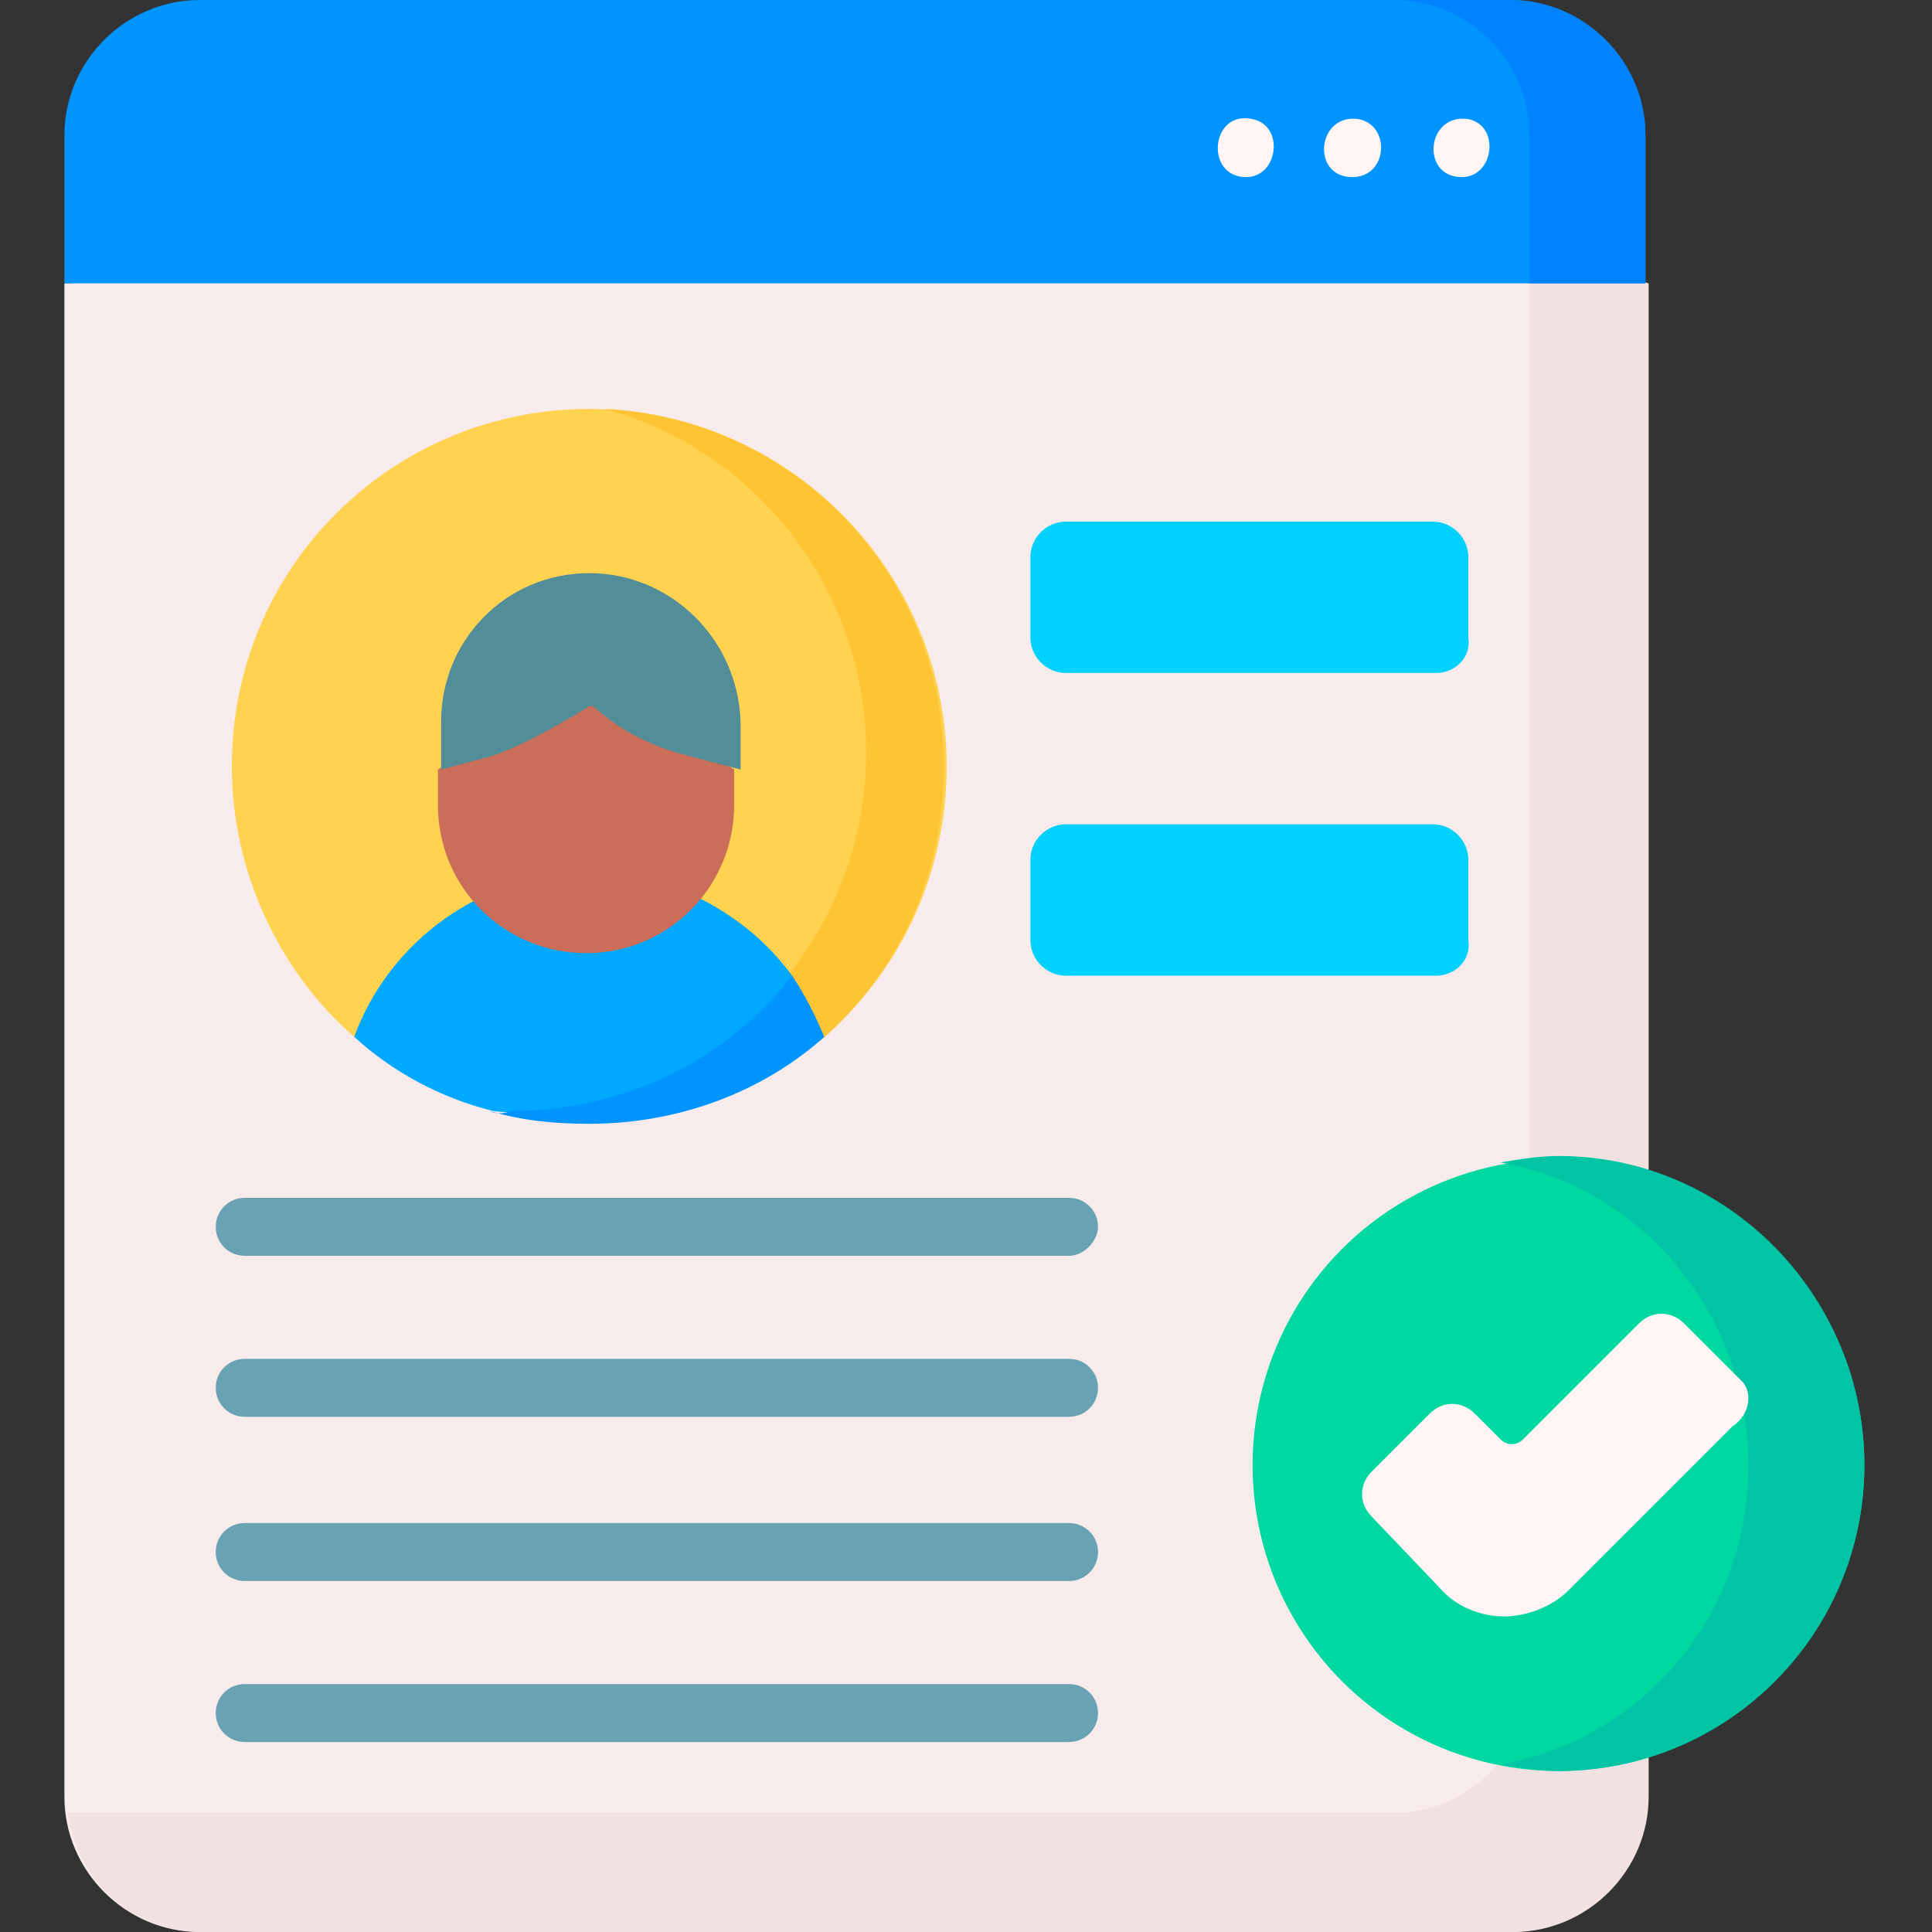 <svg width="60" height="60" version="1.1" id="Capa_1" xmlns="http://www.w3.org/2000/svg" xmlns:xlink="http://www.w3.org/1999/xlink" x="0px" y="0px"
	 viewBox="0 0 60 60" style="enable-background:new 0 0 60 60;" xml:space="preserve">
<rect x="0" y="0" width="60" height="60" fill="#333333" stroke="none"/>
<style type="text/css">
	.st0{fill:#F7EBEB;}
	.st1{fill:#F2E1E1;}
	.st2{fill:#0094FF;}
	.st3{fill:#0083FF;}
	.st4{fill:#FFD250;}
	.st5{fill:#FFC433;}
	.st6{fill:#00A8FF;}
	.st7{fill:#CA6E59;}
	.st8{fill:#518E9A;}
	.st9{fill:#00D8A2;}
	.st10{fill:#00C4A4;}
	.st11{fill:#FFF5F5;}
	.st12{fill:#00D1FD;}
	.st13{fill:#69A2B3;}
</style>
<g>
	<g>
		<path class="st0" d="M2,8.8v47C2,58.1,3.9,60,6.2,60h40.7c2.3,0,4.2-1.9,4.2-4.2v-47L26,7.7L2,8.8z"/>
	</g>
	<g>
		<path class="st1" d="M47.5,7.7v44.4c0,2.3-1.9,4.2-4.2,4.2H2.6c-0.2,0-0.4,0-0.5,0c0.3,2.1,2,3.7,4.2,3.7h40.7
			c2.3,0,4.2-1.9,4.2-4.2v-47L47.5,7.7z"/>
	</g>
	<g>
		<path class="st2" d="M51.1,8.8V4.2c0-2.3-1.9-4.2-4.2-4.2H6.2C3.9,0,2,1.9,2,4.2v4.6H51.1z"/>
	</g>
	<g>
		<path class="st3" d="M46.9,0h-3.6c2.3,0,4.2,1.9,4.2,4.2v4.6h3.6V4.2C51.1,1.9,49.2,0,46.9,0z"/>
	</g>
	<g>
		<g>
			<g>
				<path class="st4" d="M29.4,23.8c0,3.4-1.5,6.4-3.8,8.4l-7.3,0.4l-7.3-0.4c-2.3-2-3.8-5.1-3.8-8.4c0-6.2,5-11.1,11.1-11.1
					S29.4,17.7,29.4,23.8L29.4,23.8z"/>
			</g>
			<g>
				<path class="st5" d="M18.8,12.7c4.7,1.3,8.1,5.6,8.1,10.7c0,2.7-1,5.2-2.6,7.1l0.4,1.4l0.8,0.4c2.3-2,3.8-5,3.8-8.4
					C29.4,17.9,24.7,13,18.8,12.7z"/>
			</g>
		</g>
		<g>
			<g>
				<path class="st6" d="M18.5,34.7c2.8,0,6.4-2.4,6.4-2.4l-0.3-2c-1.4-1.9-3.7-3.2-6.3-3.2c-3.3,0-6.2,2.1-7.3,5.1
					c1.2,1.1,2.7,1.9,4.3,2.3C15.2,34.5,17.4,34.7,18.5,34.7L18.5,34.7z"/>
			</g>
			<g>
				<path class="st2" d="M15.2,34.5c1,0.3,2,0.4,3.1,0.4c2.8,0,5.4-1,7.3-2.7c-0.3-0.7-0.6-1.3-1-1.9c-2,2.6-5.2,4.2-8.7,4.2
					C15.6,34.6,15.4,34.6,15.2,34.5L15.2,34.5z"/>
			</g>
		</g>
		<g>
			<path class="st7" d="M13.6,23.9V25c0,2.6,2.1,4.6,4.6,4.6c2.6,0,4.6-2.1,4.6-4.6v-1.1l-4.6-3.1L13.6,23.9z"/>
		</g>
		<g>
			<path class="st8" d="M18.3,17.8c-2.6,0-4.6,2.1-4.6,4.6v1.5l1.5-0.4c1-0.3,2.5-1.2,3-1.5c0.1-0.1,0.2-0.1,0.3,0
				c0.8,0.7,1.6,1.1,2.6,1.4l1.9,0.5v-1.5C22.9,19.8,20.8,17.8,18.3,17.8L18.3,17.8z"/>
		</g>
	</g>
	<g>
		<circle class="st9" cx="48.4" cy="45.5" r="9.5"/>
	</g>
	<g>
		<path class="st10" d="M48.4,35.9c-0.6,0-1.2,0.1-1.8,0.2c4.4,0.8,7.7,4.7,7.7,9.4S51,54,46.6,54.8c0.6,0.1,1.2,0.2,1.8,0.2
			c5.3,0,9.5-4.3,9.5-9.5S53.7,35.9,48.4,35.9L48.4,35.9z"/>
	</g>
	<g>
		<path class="st11" d="M54.1,42.9l-1.8-1.8c-0.4-0.4-1-0.4-1.4,0l-3.6,3.6c-0.2,0.2-0.5,0.2-0.7,0l-0.8-0.8c-0.4-0.4-1-0.4-1.4,0
			l-1.8,1.8c-0.4,0.4-0.4,1,0,1.4l2.1,2.2c0.5,0.6,1.3,0.9,2,0.9c0.7,0,1.5-0.3,2-0.8l5.1-5.1C54.4,43.9,54.4,43.2,54.1,42.9z"/>
	</g>
	<g>
		<path class="st12" d="M44.6,20.9H33.1c-0.6,0-1.1-0.5-1.1-1.1v-2.5c0-0.6,0.5-1.1,1.1-1.1h11.4c0.6,0,1.1,0.5,1.1,1.1v2.5
			C45.7,20.4,45.2,20.9,44.6,20.9L44.6,20.9z"/>
	</g>
	<g>
		<path class="st12" d="M44.6,30.3H33.1c-0.6,0-1.1-0.5-1.1-1.1v-2.5c0-0.6,0.5-1.1,1.1-1.1h11.4c0.6,0,1.1,0.5,1.1,1.1v2.5
			C45.7,29.8,45.2,30.3,44.6,30.3L44.6,30.3z"/>
	</g>
	<g>
		<path class="st13" d="M33.2,39H7.6c-0.5,0-0.9-0.4-0.9-0.9c0-0.5,0.4-0.9,0.9-0.9h25.6c0.5,0,0.9,0.4,0.9,0.9
			C34.1,38.5,33.7,39,33.2,39z"/>
	</g>
	<g>
		<path class="st13" d="M33.2,44H7.6c-0.5,0-0.9-0.4-0.9-0.9c0-0.5,0.4-0.9,0.9-0.9h25.6c0.5,0,0.9,0.4,0.9,0.9
			C34.1,43.6,33.7,44,33.2,44z"/>
	</g>
	<g>
		<path class="st13" d="M33.2,49.1H7.6c-0.5,0-0.9-0.4-0.9-0.9c0-0.5,0.4-0.9,0.9-0.9h25.6c0.5,0,0.9,0.4,0.9,0.9
			C34.1,48.7,33.7,49.1,33.2,49.1z"/>
	</g>
	<g>
		<path class="st13" d="M33.2,54.1H7.6c-0.5,0-0.9-0.4-0.9-0.9c0-0.5,0.4-0.9,0.9-0.9h25.6c0.5,0,0.9,0.4,0.9,0.9
			C34.1,53.7,33.7,54.1,33.2,54.1z"/>
	</g>
	<g>
		<path class="st11" d="M38.7,5.5c-1.3,0-1.1-2.1,0.2-1.8C39.9,3.9,39.7,5.5,38.7,5.5z"/>
	</g>
	<g>
		<path class="st11" d="M42,5.5c-1.3,0-1.1-2,0.2-1.8C43.2,3.9,43.1,5.5,42,5.5z"/>
	</g>
	<g>
		<path class="st11" d="M45.4,5.5c-1.3,0-1.1-2,0.2-1.8C46.6,3.9,46.4,5.5,45.4,5.5z"/>
	</g>
</g>
</svg>
